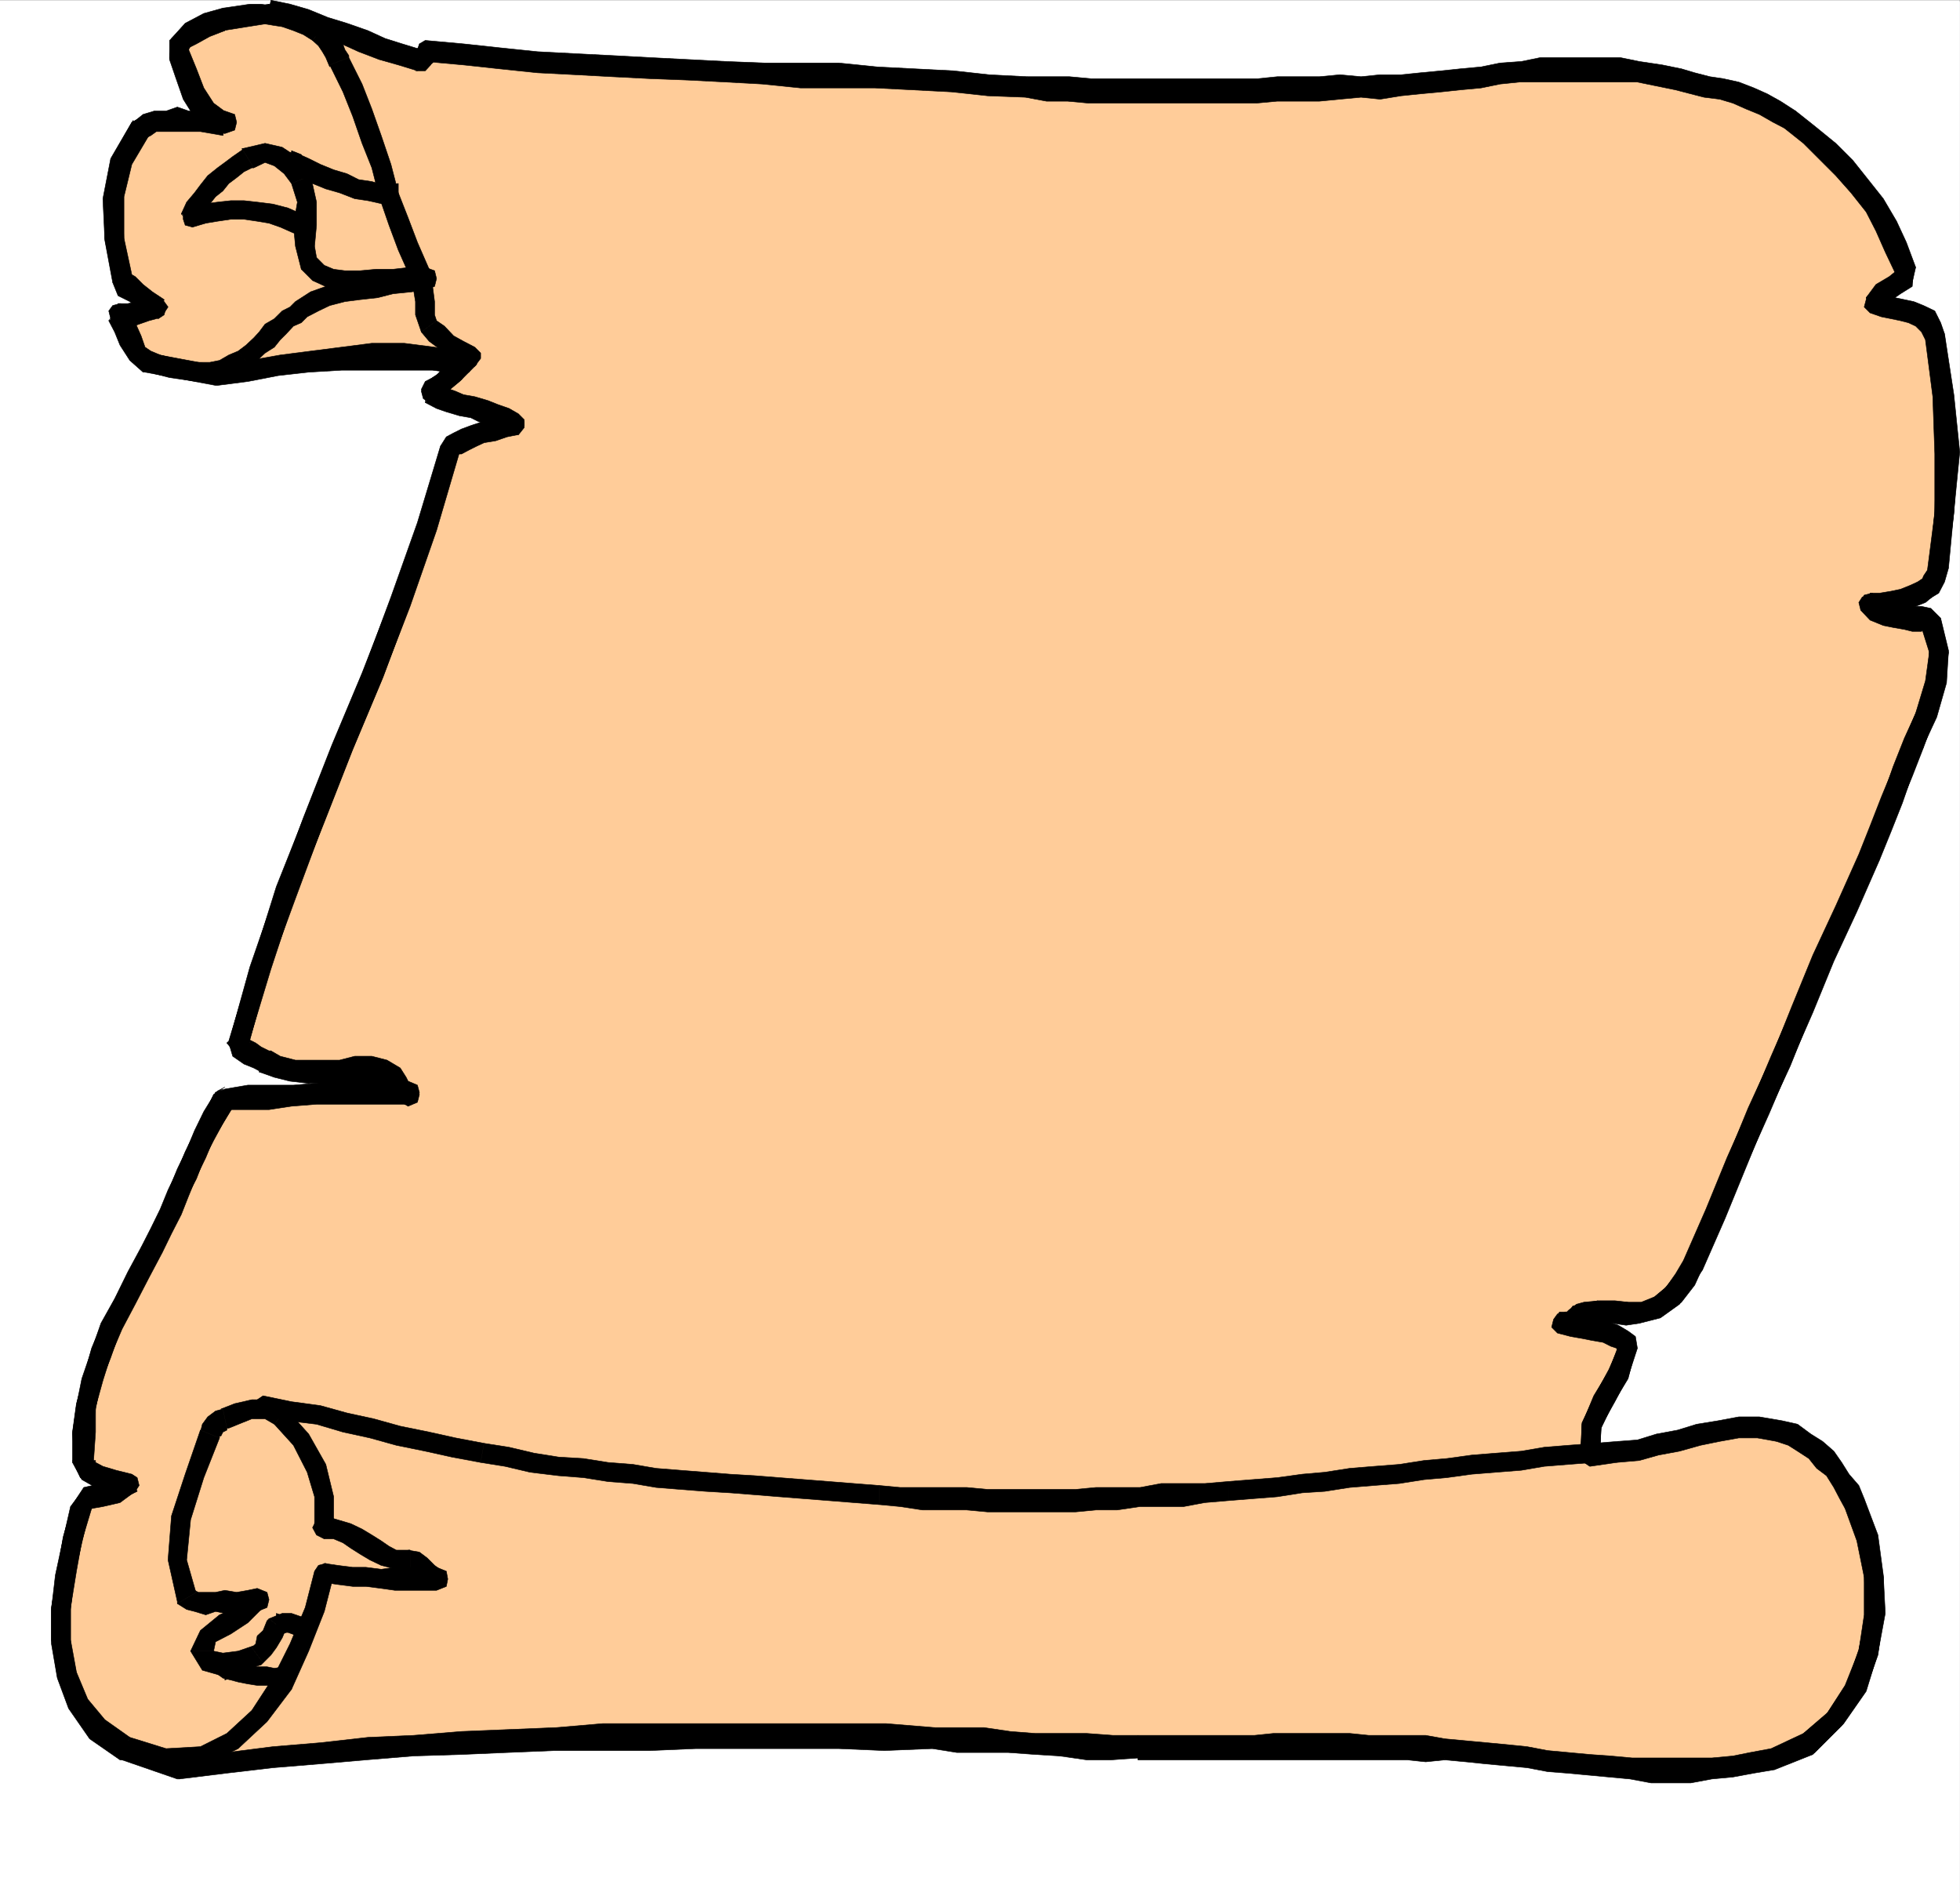 <svg xmlns="http://www.w3.org/2000/svg" width="2994.632" height="2907.341"><rect width="100%" height="100%" fill="#808080" stroke="none"/><defs><clipPath id="a"><path d="M0 0h2994.254v2904.66H0Zm0 0"/></clipPath></defs><path fill="#fff" d="M0 2907.137h2994.254V.372H0Zm0 0"/><g clip-path="url(#a)" transform="translate(0 2.68)"><path fill="#fff" fill-rule="evenodd" stroke="#fff" stroke-linecap="square" stroke-linejoin="bevel" stroke-miterlimit="10" stroke-width=".759" d="M0 2904.457h2994.254V-2.309H0Zm0 0"/></g><path fill="#fc9" fill-rule="evenodd" stroke="#fc9" stroke-linecap="square" stroke-linejoin="bevel" stroke-miterlimit="10" stroke-width=".759" d="m2429.106 2225.91 2.984-47.16 17.203-40.429 23.226-38.152 11.942-37.446v-8.953l-5.973-6.023-11.23-5.969-14.98-5.262-17.204-2.988-14.976-2.984-17.204-2.985-17.207-6.023h11.235l8.957-5.969 5.969-5.215 8.25-3.035 20.949-2.984 23.222 2.984h40.43l26.211-8.957 23.176-17.203 17.96-23.223 14.22-23.933 35.218-78.633 32.184-78.582 31.422-78.633 35.168-75.598 32.23-78.582 32.18-78.633 34.41-75.593 35.219-78.582 17.203-44.176 17.96-43.414 17.208-43.414 17.203-44.176 17.961-43.414 14.27-49.438 5.972-46.398-11.992-44.176-5.21-5.21h-35.22l-14.218-2.985-14.977-3.035-14.219-5.973-11.941-11.992h17.203l17.96-2.984 14.22-2.227 17.965-6.02 14.218-5.972 11.993-8.957 5.21-11.23 6.024-14.981 11.941-86.828 3.035-90.625-6.023-87.54-11.941-89.863-6.02-14.98-8.25-11.23-8.953-5.973-14.219-5.969-11.992-2.988-14.219-3.035-14.98-2.985-14.219-5.21 14.219-14.981 17.965-11.23 11.234-9.008 2.984-14.977-14.218-34.41-14.977-32.18-17.207-32.183-23.223-29.196-23.175-26.21-23.985-26.212-29.144-26.21-28.489-23.176-20.949-11.23-20.187-11.993-20.243-9.008-23.175-8.195-20.239-6.024-23.933-2.984-20.242-5.973-23.172-6.02-29.2-5.21-32.18-5.973-29.194-3.035h-119.012l-32.235 3.035-29.195 2.985-29.144 5.972-32.235 2.227-28.433 3.035-32.184 2.984-29.195 2.989-32.184 2.984h-61.375l-31.426 2.984h-64.414l-32.18 3.036h-255.984l-32.183-3.036h-32.23l-32.184-2.984-57.633-2.984-55.406-5.973-58.344-3.035-58.39-2.227-55.407-2.984h-58.395l-58.39-2.988-54.649-2.985-58.39-3.035-58.395-2.984-58.39-2.989-55.36-2.984-58.39-2.984-57.633-5.262-55.407-5.973-58.394-6.02v6.02l-2.984 5.973-2.985 2.984h-3.039l-29.195-8.957-29.145-9.007-29.195-11.23L527 52.793l-29.195-9.008-28.438-8.25-29.199-8.953-29.195-6.024L340.59 32.55l-26.211 8.25-23.176 11.993L274 67.012v17.961l8.957 29.196 11.23 32.183 17.204 26.211 29.199 17.203h-17.207l-17.203-2.984h-17.961l-20.242-2.988-17.204 2.988h-14.976l-11.234 5.969-11.993 5.972-29.195 49.434-11.184 55.41 2.985 63.602 11.234 61.379 5.973 11.992 14.219 8.246 14.976 11.941 17.203 11.235-14.218 3.035-14.977 5.972-14.219 2.985-14.976-2.985 9.004 20.188 8.957 20.242 11.234 20.95 14.977 11.23L332.34 573.77l46.453-5.21 46.398-9.008 46.403-5.973 50.144-2.985 46.399-2.984h46.449l46.402 2.984 47.16 5.973h-2.988l-23.222 23.223-11.993 8.957-11.941 11.992 14.976 8.25 14.22 5.969 17.96 5.972 17.207 3.036 14.977 5.21 17.203 6.024 17.203 5.969 14.98 8.957-14.98 3.035-17.203 5.21-17.203 2.99-14.977 6.019-11.992 5.972-11.234 5.969-8.957 2.277-2.985 5.97-34.46 119.773L611.55 920.38l-43.414 113.8-46.399 110.762-44.176 110.813-40.378 110.816-41.188 113.75-32.184 116.023 2.989 6.024 11.992 8.953 14.219 5.266 11.941 5.968 20.238 9.008 20.192 5.969 23.984 2.988h23.172l23.227-2.988h49.386l23.223 2.988 8.957 5.262 6.023 11.941 8.196 9.008 11.992 5.262-35.168-3.035H518.75l-35.164 3.035-38.203 2.984-34.41 2.985h-35.22l-35.163 2.988-14.219 29.195-14.98 26.211-14.22 29.196-11.991 29.195-14.215 29.195-11.945 29.2-14.215 28.437-14.27 29.195-20.95 38.153-20.19 40.43-20.239 38.202-14.926 40.43-14.27 41.137-8.956 40.43-5.973 41.187v43.414l8.957 14.98 17.203 8.247 23.985 5.968 20.191 5.973-17.965 11.234-23.172 6.02-20.242 2.984-11.234 14.98-11.992 49.384-11.942 52.421-5.261 52.371v52.422l8.25 49.387 17.96 43.414 29.196 41.188 40.43 29.199L274 2703.524l72.61-8.957 70.335-9.008 72.61-5.261 69.625-5.97 72.613-5.972 73.367-2.984 69.63-3.035 72.608-2.989 73.32-2.984h72.61l69.625-2.227h218.594l69.625 2.227h73.371l37.39 2.984h41.192l37.441 2.989 41.141 3.035 37.441 2.984 41.188 2.985h489.558l28.434 2.988h29.2l32.179 2.984 29.195 2.985 32.184 2.277 32.18 2.984 31.425 5.973 29.196 3.035 32.23 2.984 32.184 2.989 32.18 2.984 32.183 2.984h60.617l32.184-2.984 32.18-2.984 29.195-5.973 32.234-6.02 52.371-23.175 40.43-38.203 32.18-46.403 20.242-55.406 8.953-58.39v-57.633l-11.992-58.395-17.203-52.422-8.957-17.96-11.23-17.208-11.993-17.203-14.219-14.976-14.98-14.22-17.203-11.991-17.961-11.235-20.243-5.969-32.18-6.023h-28.437l-32.183 6.023-29.196 5.97-32.18 8.25-32.183 5.968-29.195 9.008-31.473 2.984zm0 0"/><path fill-rule="evenodd" stroke="#000" stroke-linecap="square" stroke-linejoin="bevel" stroke-miterlimit="10" stroke-width=".759" d="M2470.242 2059.739v2.984l-11.941 31.477-23.227 38.152-17.96 43.414-2.227 52.422 29.195-5.262 2.227-41.19 17.96-37.392 23.227-38.203 11.234-43.418v2.989zm0 0"/><path fill-rule="evenodd" stroke="#000" stroke-linecap="square" stroke-linejoin="bevel" stroke-miterlimit="10" stroke-width=".759" d="m2385.688 2007.317-6.02 29.2 20.238 5.261 17.207 2.984 14.977 2.985 17.203 2.984 11.992 6.024 8.957 2.984 28.488 5.973v-17.965l-11.234-11.23-14.976-8.958-17.254-6.023-17.207-2.985-14.977-2.984-17.203-2.226-14.977-6.024-5.214 29.2 5.214-29.2h-11.234l-5.973 8.25-2.984 11.992 8.957 8.957zm0 0"/><path fill-rule="evenodd" stroke="#000" stroke-linecap="square" stroke-linejoin="bevel" stroke-miterlimit="10" stroke-width=".759" d="m2417.113 1992.391-14.218 2.985-5.973 8.957-3.035 2.984h-8.2v29.2h14.22l14.98-8.958 5.21-2.988 2.985-3.035zm0 0"/><path fill-rule="evenodd" stroke="#000" stroke-linecap="square" stroke-linejoin="bevel" stroke-miterlimit="10" stroke-width=".759" d="m2504.7 1992.391-20.24-3.035-20.19 3.035-23.223-5.261-23.934 5.261 5.969 29.145h41.188l20.19 3.035 20.24-3.035zm0 0"/><path fill-rule="evenodd" stroke="#000" stroke-linecap="square" stroke-linejoin="bevel" stroke-miterlimit="10" stroke-width=".759" d="m2572.047 1928.735-11.942 20.192-17.254 20.238-17.96 14.98-20.192 8.246v29.145l32.184-8.195 29.195-20.95 17.203-26.21 17.965-26.212zm0 0"/><path fill-rule="evenodd" stroke="#000" stroke-linecap="square" stroke-linejoin="bevel" stroke-miterlimit="10" stroke-width=".759" d="m2840.027 1305.141-35.168 78.633-35.168 75.598-32.18 78.582-31.472 78.633-35.168 76.355-32.184 78.582-32.18 78.63-34.46 78.581 29.2 11.235 34.456-78.582 32.184-78.633 32.18-78.582 35.167-75.594 31.473-78.633 32.18-78.582 35.168-75.648 35.168-78.582zm69.625-174.418-17.203 43.414-17.965 43.415-17.203 44.175-17.254 43.414 29.196 11.992 17.253-44.171 17.204-43.418 17.965-43.414 17.203-44.172zm0 0"/><path fill-rule="evenodd" stroke="#000" stroke-linecap="square" stroke-linejoin="bevel" stroke-miterlimit="10" stroke-width=".759" d="m2938.848 961.567-2.985-2.984 11.993 38.152-6.024 43.414-14.926 49.438-17.254 41.136 29.196 11.235 17.254-46.403 14.93-49.382 6.019-49.438-11.992-49.387-2.985-2.984zm0 0"/><path fill-rule="evenodd" stroke="#000" stroke-linecap="square" stroke-linejoin="bevel" stroke-miterlimit="10" stroke-width=".759" d="m2854.297 909.145-11.235 23.227 14.22 14.976 20.187 8.2 14.98 3.035 17.203 2.984 11.993 2.984h14.218l2.985-2.984 23.226-17.203-11.992-11.992-14.219-2.985h-14.218l-11.993 2.985-11.941-2.985-14.219-3.035-9.008-2.988-8.246-8.195-11.941 23.175 11.941-23.175-8.957-6.024-11.992 2.989-5.262 8.246 3.035 11.992zm0 0"/><path fill-rule="evenodd" stroke="#000" stroke-linecap="square" stroke-linejoin="bevel" stroke-miterlimit="10" stroke-width=".759" d="m2944.871 870.993-6.023 8.957-2.985 9.008-5.972 2.984-14.22 5.262-14.976 5.973-14.218 2.984-14.977 2.984h-17.203v29.2h17.203l20.95-2.989 14.218-2.984 20.238-6.02 14.926-5.972 17.258-14.22 8.953-14.218 6.023-20.95zm-3.039-351.871L2953.066 606l3.035 87.539v90.625l-11.23 86.828h29.195l11.184-86.828 6.02-90.625-9.008-87.54-11.23-92.85zm-90.574-64.363 6.023 23.226 17.203 5.969 14.977 2.984 14.219 2.989 11.992 3.035 11.234 5.21 2.985 2.985 5.972 6.023 5.969 11.942 29.2-5.973-5.973-17.96-11.993-17.204-14.218-9.008-17.203-5.21-11.993-3.04-14.218-2.984-14.977-2.984-11.234-5.973 5.261 23.176-5.261-23.176h-11.942l-6.023 8.957-2.985 11.234 9.008 9.008zm0 0"/><path fill-rule="evenodd" stroke="#000" stroke-linecap="square" stroke-linejoin="bevel" stroke-miterlimit="10" stroke-width=".759" d="M2895.434 416.606v2.985h-2.985l-5.973 5.972-17.253 11.992-17.965 17.204 23.226 17.203 11.993-11.235 17.203-11.941 17.965-11.23 2.226-29.196v2.984zm0 0"/><path fill-rule="evenodd" stroke="#000" stroke-linecap="square" stroke-linejoin="bevel" stroke-miterlimit="10" stroke-width=".759" d="m2726.277 195.735 29.196 23.227 49.386 49.386 23.227 26.211 23.172 29.196 14.98 29.195 14.219 32.184 14.977 31.472 28.437-5.262-14.219-38.152-14.218-32.234-20.95-34.406-23.226-29.196-23.172-26.21-23.227-29.2-32.183-26.21-29.195-23.173zm0 0"/><path fill-rule="evenodd" stroke="#000" stroke-linecap="square" stroke-linejoin="bevel" stroke-miterlimit="10" stroke-width=".759" d="m2560.106 137.344 23.175 6.024 20.242 5.21 23.934 2.985 20.188 6.02 20.242 8.957 20.187 8.25 21 11.992 17.203 8.953 17.204-23.172-23.223-14.98-20.192-11.23-20.187-9.009-26.211-8.957-20.95-6.02-23.226-2.226-20.187-5.972-23.227-6.02zm-480.598 11.235 29.195 2.984 32.184-5.21 29.195-2.985 32.184-2.988 28.433-3.036 32.235-2.984 29.144-5.973 29.195-2.984h180.442l29.195 5.973 29.195 5.968 5.973-29.195-29.195-5.973-35.168-5.968-29.196-5.262h-119.011l-32.235 5.262-29.195 2.984-29.144 5.973-32.235 2.984-28.433 3.035-32.184 2.985-29.195 2.988h-32.184l-29.195 2.984zm-512.782 0 32.184 6.02h32.23l32.184 2.984h255.985l32.18-2.985h64.413l31.426-3.035 32.18-2.984V120.14l-32.18-2.984-31.426 2.984h-64.414l-32.18 2.227h-255.984l-32.183-2.227h-64.415zm0 0"/><path fill-rule="evenodd" stroke="#000" stroke-linecap="square" stroke-linejoin="bevel" stroke-miterlimit="10" stroke-width=".759" d="M666.957 78.954 649.754 93.93l58.394 5.262 55.407 5.973 57.633 6.02 58.39 2.984 55.36 2.988 58.39 2.984 58.395 2.227 58.39 3.035 54.649 2.984 58.39 5.973h113.801l58.39 2.984 58.344 3.036 55.407 5.972 57.632 2.227V120.14l-57.632-2.984-55.407-5.973-58.343-3.035-58.39-2.984-55.407-5.973h-116.785l-54.649-2.984-58.39-2.278-58.395-2.984-58.39-2.988-55.36-2.985-58.39-2.984-57.633-6.023-55.407-5.97-58.394-5.26-17.961 14.218 17.96-14.219-9.007 5.262-2.984 8.957 2.984 9.004 9.008 5.972zm0 0"/><path fill-rule="evenodd" stroke="#000" stroke-linecap="square" stroke-linejoin="bevel" stroke-miterlimit="10" stroke-width=".759" d="M637.762 108.15h-2.985 14.977l8.25-8.958 5.969-11.234 2.984-9.004h-35.164l2.984 3.035 2.985-3.035h9.008-2.985zm0 0"/><path fill-rule="evenodd" stroke="#000" stroke-linecap="square" stroke-linejoin="bevel" stroke-miterlimit="10" stroke-width=".759" d="m410.973 35.536 26.21 5.265 29.196 8.954 29.148 9.007 26.211 8.25 26.211 11.942 31.422 11.992 29.195 8.246 29.196 8.957 6.023-29.195-29.2-8.957-29.194-8.25-26.211-11.992-26.211-11.18-32.18-9.008-29.195-9.008-28.438-8.195-32.183-6.023-9.008 6.023-2.985 8.195 2.985 9.008zm0 0"/><path fill-rule="evenodd" stroke="#000" stroke-linecap="square" stroke-linejoin="bevel" stroke-miterlimit="10" stroke-width=".759" d="M343.574 46.77h-2.984l70.383-11.234V6.34L340.59 17.575h-2.988 2.988l-8.25 6.02-2.985 8.956 2.985 8.25 8.25 5.97zm0 0"/><path fill-rule="evenodd" stroke="#000" stroke-linecap="square" stroke-linejoin="bevel" stroke-miterlimit="10" stroke-width=".759" d="M288.219 78.954V72.98l11.941-5.969 20.238-11.234 23.176-9.008-5.972-29.195-28.438 9.008-26.207 11.992-23.937 23.172v29.199zM340.59 206.97l2.984-32.18-20.191-14.219-14.219-20.191-11.992-29.196-8.953-32.23-29.2 11.992 8.958 26.211 11.992 34.406 20.191 32.23 37.442 20.192 2.988-31.422-2.988 31.422 11.992-2.984 5.972-8.25-2.984-11.992-9.008-5.97zm0 0"/><path fill-rule="evenodd" stroke="#000" stroke-linecap="square" stroke-linejoin="bevel" stroke-miterlimit="10" stroke-width=".759" d="m224.563 209.954 5.972-2.985 8.246-5.968h67.399l17.203 2.984 17.207 2.984v-34.406l-17.207 2.227-17.203-2.227h-17.961l-20.242-6.023-17.204 6.023h-17.96l-14.22 5.211-17.206 9.008zm0 0"/><path fill-rule="evenodd" stroke="#000" stroke-linecap="square" stroke-linejoin="bevel" stroke-miterlimit="10" stroke-width=".759" d="m201.387 425.563-11.992-58.394-2.985-63.602 11.942-50.195 26.21-43.418-23.175-23.172-32.23 55.406-11.942 61.38 2.984 63.6 11.992 64.364zm0 0"/><path fill-rule="evenodd" stroke="#000" stroke-linecap="square" stroke-linejoin="bevel" stroke-miterlimit="10" stroke-width=".759" d="m238.781 486.938 9.008-26.21-17.254-11.942-14.93-11.23-11.992-9.008-2.226-2.985-29.196 5.969 8.2 20.242 17.96 8.953 14.22 11.235 17.964 11.992 8.246-26.211-8.246 26.21 11.23 2.985 9.008-5.969 2.985-11.992-5.969-8.25zm0 0"/><path fill-rule="evenodd" stroke="#000" stroke-linecap="square" stroke-linejoin="bevel" stroke-miterlimit="10" stroke-width=".759" d="m195.367 471.962-17.965 23.226 17.965 5.969 17.203-5.969 14.977-5.261 11.234-2.989v-29.195l-17.203 2.984-14.976 6.024h-23.227l-17.203 23.176 17.203-23.176-11.184 2.226-3.035 9.008v11.942l8.246 5.261zm0 0"/><path fill-rule="evenodd" stroke="#000" stroke-linecap="square" stroke-linejoin="bevel" stroke-miterlimit="10" stroke-width=".759" d="M227.547 539.36h2.988l-8.957-5.969-9.008-17.254-8.957-20.949-8.246-23.226-29.195 17.965 9.004 17.253 8.199 20.188 14.977 23.226 20.242 17.965h2.984-2.984 11.941l8.246-11.992v-8.957l-8.246-8.25zm0 0"/><path fill-rule="evenodd" stroke="#000" stroke-linecap="square" stroke-linejoin="bevel" stroke-miterlimit="10" stroke-width=".759" d="M332.34 559.552h3.035L227.547 539.36l-5.969 29.2 107.777 20.187h2.985-2.985l11.235-2.985 6.02-8.957-3.036-11.234-8.199-6.02zm0 0"/><path fill-rule="evenodd" stroke="#000" stroke-linecap="square" stroke-linejoin="bevel" stroke-miterlimit="10" stroke-width=".759" d="m708.148 573.77 2.227-31.422-49.387-5.972-46.402-6.02h-46.45l-46.398 6.02-50.144 2.984-46.403 5.973-46.398 8.246-46.453 5.973v29.195l46.453-5.969 46.398-9.008 46.403-5.21 50.144-2.989h139.25l44.172 5.973 2.988-32.184-2.988 32.184 11.235-2.985 5.972-9.007-2.988-11.942-9.004-5.262zm0 0"/><path fill-rule="evenodd" stroke="#000" stroke-linecap="square" stroke-linejoin="bevel" stroke-miterlimit="10" stroke-width=".759" d="m713.36 568.56-8.2 5.21h2.988v-34.41h-2.988l-9.004 5.973 9.004-5.973-11.992 5.973-5.969 11.234 5.969 11.992 11.992 5.211zm0 0"/><path fill-rule="evenodd" stroke="#000" stroke-linecap="square" stroke-linejoin="bevel" stroke-miterlimit="10" stroke-width=".759" d="M666.957 585.762v26.211l11.992-11.234 11.235-9.008 14.976-11.941 8.2-11.23-17.204-23.227-14.218 11.234-8.958 11.992-11.992 8.246-11.234 11.942v26.21-26.21l-5.969 9.008 2.985 11.234 8.957 5.969 11.23-2.985zm0 0"/><path fill-rule="evenodd" stroke="#000" stroke-linecap="square" stroke-linejoin="bevel" stroke-miterlimit="10" stroke-width=".759" d="m789.715 664.395 2.277-29.195-14.219-8.25-20.242-6.02-14.976-5.972-17.203-5.969-17.204-2.988-14.98-5.262-14.219-5.969-11.992-9.008-17.203 29.196 17.203 9.008 14.98 5.21 20.239 6.024 17.203 2.984 11.941 5.969 20.243 5.973 14.218 5.261 14.977 9.008 2.984-29.195-2.984 29.195h11.234l8.957-11.234v-9.008l-8.957-8.953zm0 0"/><path fill-rule="evenodd" stroke="#000" stroke-linecap="square" stroke-linejoin="bevel" stroke-miterlimit="10" stroke-width=".759" d="m702.176 690.555-3.035 2.985h6.02l11.234-5.973 11.94-5.969 11.235-5.261 17.961-2.985 17.258-5.972 14.926-2.985-5.973-29.195-14.976 2.984-17.203 5.969-17.204 2.988-17.964 6.02-11.235 5.21-11.992 6.024-11.23 5.969-8.958 14.219zm0 0"/><path fill-rule="evenodd" stroke="#000" stroke-linecap="square" stroke-linejoin="bevel" stroke-miterlimit="10" stroke-width=".759" d="m378.793 1599.38 32.18-116.786 40.43-110.054 41.136-110.813 43.418-110.761 46.45-110.817 44.12-113.797 40.43-116.027 35.219-119.77-29.196-5.972-35.218 119.77-40.43 110.816-44.121 113.039-46.453 110.765-43.414 110.813-41.137 110.762-40.43 116.785-32.183 116.027zm0 0"/><path fill-rule="evenodd" stroke="#000" stroke-linecap="square" stroke-linejoin="bevel" stroke-miterlimit="10" stroke-width=".759" d="M413.957 1608.337h-2.984l-11.993-5.97-14.218-6.023-5.969-5.968v9.004l-29.2-6.02 5.973 20.238 17.204 11.942 14.976 6.023 11.234 5.969h-2.984zm0 0"/><path fill-rule="evenodd" stroke="#000" stroke-linecap="square" stroke-linejoin="bevel" stroke-miterlimit="10" stroke-width=".759" d="M588.375 1625.54h2.988l-26.21-5.969H538.94l-23.175 2.984-23.227 2.985h-23.172l-21-2.985-17.203-5.968-17.207-8.25-17.96 29.195 23.175 8.25 23.984 5.969 26.211 2.988h23.172l23.227-2.988 23.175 2.988h49.434zm0 0"/><path fill-rule="evenodd" stroke="#000" stroke-linecap="square" stroke-linejoin="bevel" stroke-miterlimit="10" stroke-width=".759" d="M623.543 1686.919v-32.18h-2.984l-5.973-5.973-6.02-11.234-20.191-11.992v29.199h-2.984l5.972 11.992 11.992 11.23 20.188 11.993v-32.23 32.23l14.219-6.02 2.984-11.941-2.984-11.234-14.219-6.02zm0 0"/><path fill-rule="evenodd" stroke="#000" stroke-linecap="square" stroke-linejoin="bevel" stroke-miterlimit="10" stroke-width=".759" d="m355.566 1689.954-14.976 5.215h70.383l34.41-5.215 38.203-3.035h139.957v-29.196l-35.168-5.972H518.75l-35.164 5.972-38.203 3.036h-69.63l-35.163 5.972-14.219 5.262 14.219-8.25-11.235 5.215-5.972 11.992 5.972 11.992 11.235 5.211zm0 0"/><path fill-rule="evenodd" stroke="#000" stroke-linecap="square" stroke-linejoin="bevel" stroke-miterlimit="10" stroke-width=".759" d="m244.805 1916.743 14.215-29.195 14.98-29.196 11.18-29.195 14.98-28.438 11.23-29.195 14.981-29.2 14.219-26.21 14.976-26.16-29.195-17.961-14.98 32.18-14.22 26.21-14.214 29.196-11.992 29.148-14.219 29.196-11.941 29.195-14.27 29.195-14.93 29.2zm0 0"/><path fill-rule="evenodd" stroke="#000" stroke-linecap="square" stroke-linejoin="bevel" stroke-miterlimit="10" stroke-width=".759" d="M139.96 2234.157v-43.414l6.02-38.203 8.25-40.38 14.926-38.202 14.219-40.43 20.238-38.152 20.95-40.43 20.242-38.203-29.2-11.23-20.238 37.44-20.191 41.192-20.946 37.39-14.27 41.188-14.929 43.418-8.246 41.188-6.023 43.414v43.414zm0 0"/><path fill-rule="evenodd" stroke="#000" stroke-linecap="square" stroke-linejoin="bevel" stroke-miterlimit="10" stroke-width=".759" d="m206.602 2278.333-8.25-23.934-20.95-5.262-20.187-5.972-14.219-6.02-3.035-2.988h-29.2l14.27 26.21 20.95 11.993 26.21 5.973 20.192 5.21-9.008-23.175 9.008 23.176 11.23-2.985 5.973-8.199-2.984-11.992-8.25-5.969zm0 0"/><path fill-rule="evenodd" stroke="#000" stroke-linecap="square" stroke-linejoin="bevel" stroke-miterlimit="10" stroke-width=".759" d="m136.973 2306.77 2.988-2.226 17.254-2.989 26.16-6.02 23.227-17.202-23.227-17.965-11.184 5.973-21 6.02-23.171 2.983-20.243 26.211zm55.41 352.578h2.984l-35.168-26.21-26.21-34.407-17.204-41.187-9.008-46.403v-52.421l6.024-52.372 11.23-49.433 11.942-50.145-29.196-5.215-11.234 49.387-11.941 55.406-6.02 52.372v52.421l9.008 52.422 17.203 46.403 32.18 46.398 46.402 32.184h3.035-3.035 11.992l8.246-11.235v-8.957l-8.246-9.008zm0 0"/><path fill-rule="evenodd" stroke="#000" stroke-linecap="square" stroke-linejoin="bevel" stroke-miterlimit="10" stroke-width=".759" d="M274 2688.548h2.984l-84.601-29.2-5.973 29.2 84.555 29.195H274h-3.035l11.992-2.985 5.262-8.25-3.04-11.94-8.195-6.02zm0 0"/><path fill-rule="evenodd" stroke="#000" stroke-linecap="square" stroke-linejoin="bevel" stroke-miterlimit="10" stroke-width=".759" d="m1424.543 2642.145-73.371-2.984-69.625-2.985h-218.594l-69.625 2.985h-72.61l-73.32 5.969-72.609 2.988-69.629 2.984-73.367 3.035-72.613 5.211-69.625 6.024-72.61 5.969-70.336 8.957-72.609 8.25v29.195l72.61-8.957 70.335-8.246 72.61-5.973 69.625-6.02 72.613-5.972 73.367-2.277 69.63-2.985 72.608-2.984h145.93l69.625-2.988h218.594l69.625 2.988 73.371-2.988zm0 0"/><path fill-rule="evenodd" stroke="#000" stroke-linecap="square" stroke-linejoin="bevel" stroke-miterlimit="10" stroke-width=".759" d="M1738.918 2654.137v2.227l-41.188-2.227h-78.582l-37.441-3.035-41.14-2.984-37.442-5.973h-78.582v29.196l37.39 5.972h78.633l41.141 2.985 37.441 2.277 41.188 5.973h37.394l41.188-2.989v2.989zm0 0"/><path fill-rule="evenodd" stroke="#000" stroke-linecap="square" stroke-linejoin="bevel" stroke-miterlimit="10" stroke-width=".759" d="m2207.527 2659.348-29.199-2.984-28.434-2.227h-410.976v34.41h410.976l28.434 2.985 29.2-2.984zm0 0"/><path fill-rule="evenodd" stroke="#000" stroke-linecap="square" stroke-linejoin="bevel" stroke-miterlimit="10" stroke-width=".759" d="m2706.04 2674.329-32.185 5.969-26.21 5.261-32.18 2.989H2490.48l-32.18-2.989-32.183-2.984-32.23-2.277-29.196-2.985-31.425-5.972-32.18-2.985-32.184-2.984-29.195-3.035-32.18-2.989v29.2l32.18 2.984 29.195 3.035 32.184 2.985 32.18 2.988 31.425 5.969 29.196 2.277 32.23 2.984 32.184 2.988 32.18 2.985 32.183 6.02h60.617l32.184-6.02 32.18-2.985 32.234-5.972 31.422-5.262zm0 0"/><path fill-rule="evenodd" stroke="#000" stroke-linecap="square" stroke-linejoin="bevel" stroke-miterlimit="10" stroke-width=".759" d="m2819.078 2304.544 17.961 49.383 11.234 55.41v57.632l-8.246 55.407-20.949 52.37-28.437 44.173-38.153 32.183-46.449 23.227 5.262 29.195 58.39-23.226 44.176-44.122 34.406-49.437 20.95-58.395 8.246-61.375v-57.632l-11.23-61.38-17.966-55.406zm0 0"/><path fill-rule="evenodd" stroke="#000" stroke-linecap="square" stroke-linejoin="bevel" stroke-miterlimit="10" stroke-width=".759" d="m2714.285 2201.977 17.965 5.969 14.219 9.008 17.254 11.234 11.941 14.977 14.977 11.234 11.234 17.961 9.004 17.203 8.2 14.98 29.194-11.991-8.246-20.192-14.93-17.96-11.23-17.255-14.98-17.207-17.203-14.976-17.961-11.235-20.243-14.976-23.222-5.211zm0 0"/><path fill-rule="evenodd" stroke="#000" stroke-linecap="square" stroke-linejoin="bevel" stroke-miterlimit="10" stroke-width=".759" d="m2470.242 2234.157 34.457-2.984 29.195-8.246 32.184-5.973 32.18-9.008 29.199-5.969 29.195-5.261h28.438l29.195 5.261 5.973-28.437-35.168-6.024h-28.438l-35.168 6.024-29.195 5.21-32.184 9.009-32.23 5.968-29.145 8.25-28.488 2.985-8.957 5.972-2.984 9.004 2.984 8.25zm0 0"/><path fill-rule="evenodd" stroke="#000" stroke-linecap="square" stroke-linejoin="bevel" stroke-miterlimit="10" stroke-width=".759" d="m2414.887 2228.188 14.218 11.942 41.137-5.973v-29.195l-41.137 5.972 14.977 11.993-14.976-11.993-9.008 6.02-2.985 8.957 2.985 8.246 9.008 5.973zM448.367 355.938h11.992l9.008-11.941v-9.008l-9.008-8.25zm-171.383-29.199 17.204 20.242 20.19-6.023 17.962-2.985 20.242-2.984h20.188l20.242 2.984 17.96 2.985 17.204 6.023 20.191 8.957 11.992-29.199-20.191-8.953-23.223-6.024-23.933-2.984-20.242-2.226h-20.188l-20.242 2.226-23.176 2.984-20.945 6.024 17.96 20.187-17.96-20.187-8.25 5.969v11.234l2.988 9.008 11.23 2.984zm0 0"/><path fill-rule="evenodd" stroke="#000" stroke-linecap="square" stroke-linejoin="bevel" stroke-miterlimit="10" stroke-width=".759" d="M369.785 227.212h2.985l-17.204 11.941-11.992 9.004-11.234 8.25-14.926 11.941-11.234 14.22-9.008 11.991-11.992 14.22-8.196 17.96 29.196 11.234 8.199-11.234 6.02-14.977 8.956-11.234 11.235-8.953 9.004-11.234 11.941-8.957 11.235-9.008 11.992-5.969h2.984zm0 0"/><path fill-rule="evenodd" stroke="#000" stroke-linecap="square" stroke-linejoin="bevel" stroke-miterlimit="10" stroke-width=".759" d="m474.578 268.348-17.203-26.16-26.21-17.254-26.212-5.972-35.168 8.25 17.961 29.195 17.207-8.25 14.219 5.215 14.976 11.992 11.235 14.977zm0 0"/><path fill-rule="evenodd" stroke="#000" stroke-linecap="square" stroke-linejoin="bevel" stroke-miterlimit="10" stroke-width=".759" d="m483.586 393.38-2.988-17.204 2.988-32.18v-35.218l-9.008-40.43-29.195 11.993 9.004 28.437-6.02 35.219 3.035 32.18 8.957 35.167zm169.152 47.16-2.984-32.18h-23.227l-26.16 2.984h-26.21l-23.985 2.227H527l-17.203-2.227-14.27-5.972-11.941-11.992-23.227 17.964 17.204 17.204 26.21 11.992L527 442.766l23.172 6.02 23.984-2.984h26.211l26.16-3.036h23.227l-2.984-31.422 2.984 31.422 14.219-5.21 2.984-11.993-2.984-11.992-14.22-5.21zm0 0"/><path fill-rule="evenodd" stroke="#000" stroke-linecap="square" stroke-linejoin="bevel" stroke-miterlimit="10" stroke-width=".759" d="m469.367 483.954 17.203-8.957 17.203-8.246L527 460.727l23.172-2.984 26.973-2.984 23.222-5.973 29.2-2.985 23.171-5.261-5.968-29.196-23.227 5.262-23.176 2.985-29.195 5.972-21 2.985-28.434 2.984-23.933 6.023-23.227 8.246-23.176 14.926zm-87.59 75.598 11.235-8.958 11.941-11.234 14.219-9.004 9.004-11.234 9.008-8.957 11.183-11.992 11.992-5.211 9.008-9.008-17.965-23.227-8.246 8.25-11.992 6.02-11.992 11.941-14.219 8.25-8.957 11.992-8.25 8.957-11.992 11.23-11.942 9.009zm-163.183 6.019 20.187 5.973 20.239 5.261 20.949 2.985 20.191 2.988h20.238l20.192-2.988 20.945-8.246 20.242-11.992-17.965-23.176-14.218 5.972-14.219 8.246-14.977 2.985H300.16l-20.191-2.985-14.977-2.984-20.187-5.262-14.27-5.972zM180.39 463.766l-11.234 23.172 8.246 17.258 9.008 20.188 11.942 23.226 20.242 17.961 11.941-29.195-8.957-6.02-5.973-17.207-9.003-20.187-14.22-23.985-11.991 23.985 11.992-23.985-9.008-5.21-11.184 2.984-6.02 8.246 2.985 11.941zm0 0"/><path fill-rule="evenodd" stroke="#000" stroke-linecap="square" stroke-linejoin="bevel" stroke-miterlimit="10" stroke-width=".759" d="m232.813 480.97 8.953-26.211-17.204 2.984-14.976 2.984-14.219 3.04h-14.976v29.195h14.976l20.238-3.035 14.93-2.989 11.23-2.984 9.008-26.211-9.007 26.21 9.007-5.968 5.973-9.008-5.973-8.25-9.007-5.968zm0 0"/><path fill-rule="evenodd" stroke="#000" stroke-linecap="square" stroke-linejoin="bevel" stroke-miterlimit="10" stroke-width=".759" d="m172.191 425.563 11.184 20.239 18.012 11.94 14.218 11.235 17.208 11.992 17.96-23.226-17.96-11.941-14.22-11.235-11.991-11.992-5.215-2.984zm0 0"/><path fill-rule="evenodd" stroke="#000" stroke-linecap="square" stroke-linejoin="bevel" stroke-miterlimit="10" stroke-width=".759" d="M203.613 186.782v-2.988l-31.422 55.36-11.992 61.374v63.656l11.992 61.38 29.196-5.973-11.992-55.407v-63.656l11.992-49.383 26.16-44.176v-2.984zm0 0"/><path fill-rule="evenodd" stroke="#000" stroke-linecap="square" stroke-linejoin="bevel" stroke-miterlimit="10" stroke-width=".759" d="m340.59 201 2.984-31.425-17.203 2.988-20.191-2.988h-17.961l-17.254-6.02-17.207 6.02h-17.961l-17.203 5.215-14.98 11.992 23.933 17.203h2.988l11.23-5.262h64.415l20.191 2.278 17.203 2.984 3.035-31.422-3.035 31.422 14.977-5.262 2.984-11.941-2.984-11.992-14.977-5.215zm0 0"/><path fill-rule="evenodd" stroke="#000" stroke-linecap="square" stroke-linejoin="bevel" stroke-miterlimit="10" stroke-width=".759" d="m259.02 87.958 11.945 29.199 11.992 29.195 20.188 34.407L340.59 201l6.02-28.438-20.239-14.98-14.98-23.223-11.23-29.195-11.942-29.2zm0 0"/><path fill-rule="evenodd" stroke="#000" stroke-linecap="square" stroke-linejoin="bevel" stroke-miterlimit="10" stroke-width=".759" d="m340.59 12.364-29.2 8.195-28.433 14.977-20.95 23.226-2.987 29.196 29.199-11.992 2.984-5.97 8.957-11.234 23.223-9.007 23.226-8.954zm154.937 26.211-20.949-14.98-20.191-6.02-17.203-5.211-20.239-2.988L398.98 6.34h-17.203l-20.242 3.035-20.945 2.988 6.02 28.437 14.925-2.226 20.242-3.04h17.203l17.965 3.04 14.22 2.226 17.202 5.97 14.977 6.023 14.219 8.953zm0 0"/><path fill-rule="evenodd" stroke="#000" stroke-linecap="square" stroke-linejoin="bevel" stroke-miterlimit="10" stroke-width=".759" d="M532.969 87.958v-2.985L527 75.966l-5.262-14.22-11.941-14.976-14.27-8.195-17.965 23.172 9.008 8.25 5.97 8.957 5.265 9.004 5.968 14.218v-2.984zm0 0"/><path fill-rule="evenodd" stroke="#000" stroke-linecap="square" stroke-linejoin="bevel" stroke-miterlimit="10" stroke-width=".759" d="m655.727 411.344-17.965-41.187-14.219-37.395-14.977-38.203-11.234-43.414-14.926-44.176-14.27-40.43-14.925-38.152-20.242-40.43-29.196 11.235 20.239 41.188 14.93 37.394 14.269 41.188 14.926 37.445 11.234 44.121 14.977 43.469 14.218 38.152 17.961 40.426zm11.23 78.583-2.984-8.958v-20.242l-2.985-23.172-5.261-26.21-29.2 11.23 5.266 20.191 2.984 17.961v20.242l9.008 26.211zm0 0"/><path fill-rule="evenodd" stroke="#000" stroke-linecap="square" stroke-linejoin="bevel" stroke-miterlimit="10" stroke-width=".759" d="m728.336 556.567-2.984-26.21-17.204-8.958-14.98-8.25-14.219-14.976-11.992-8.246-23.172 17.253 11.942 14.22 20.238 14.976 14.219 14.218 23.175 8.958-2.984-26.16 2.984 26.16h11.993l9.007-11.942v-8.25l-9.007-9.004zm0 0"/><path fill-rule="evenodd" stroke="#000" stroke-linecap="square" stroke-linejoin="bevel" stroke-miterlimit="10" stroke-width=".759" d="m663.973 582.778 2.984 29.195 17.207-14.218 18.012-14.977 11.183-11.234 14.977-14.977-17.961-23.176-20.191 14.22-11.235 11.94-11.992 14.22-17.203 9.007 2.984 29.195-2.984-29.195-5.969 11.992L646.77 606l8.957 8.958 11.23-2.985zm0 0"/><path fill-rule="evenodd" stroke="#000" stroke-linecap="square" stroke-linejoin="bevel" stroke-miterlimit="10" stroke-width=".759" d="m789.715 661.36 2.277-29.2-14.219-8.194-17.253-6.024-14.93-5.969-20.238-5.972-17.204-3.035-11.992-5.211-17.207-6.024-14.976-8.953-11.235 29.195 14.219 8.957 17.207 6.02 18.012 5.21 17.203 3.04 14.98 5.969 14.22 5.972 17.202 6.02 14.977 8.2 2.984-29.2-2.984 29.2h11.234l8.957-11.235v-8.957l-8.957-9.008zm0 0"/><path fill-rule="evenodd" stroke="#000" stroke-linecap="square" stroke-linejoin="bevel" stroke-miterlimit="10" stroke-width=".759" d="m702.176 687.567-3.035 2.988h6.02l11.234-5.972 14.925-5.262 11.235-5.969 14.976-2.988 17.258-5.969 14.926-3.035-5.973-29.2-14.976 3.04-17.203 5.969-14.22 2.984-17.964 5.973-14.219 5.261-11.992 5.973-11.23 6.02-8.958 14.218zm0 0"/><path fill-rule="evenodd" stroke="#000" stroke-linecap="square" stroke-linejoin="bevel" stroke-miterlimit="10" stroke-width=".759" d="m381.777 1593.36-2.984 2.984 35.164-116.023 37.445-113.75 44.125-110.816 43.414-110.813 46.45-110.762 41.136-110.816 40.43-119.012 35.219-116.785-29.196-5.969-35.218 116.786-40.43 113.75-41.137 110.812-46.398 110.813-43.418 110.003-44.172 110.817-37.445 119.77-35.168 116.027-2.985 2.984zm0 0"/><path fill-rule="evenodd" stroke="#000" stroke-linecap="square" stroke-linejoin="bevel" stroke-miterlimit="10" stroke-width=".759" d="M413.957 1605.352h-2.984l-11.993-5.972-8.246-6.02-11.941-5.973 2.984 5.973H346.61l14.926 17.961 11.235 11.234 14.976 6.024 11.234 5.969h-2.984zm0 0"/><path fill-rule="evenodd" stroke="#000" stroke-linecap="square" stroke-linejoin="bevel" stroke-miterlimit="10" stroke-width=".759" d="m591.363 1619.571-23.226-5.973h-26.16l-23.227 5.973h-67.348l-23.226-5.973-14.219-8.246-17.96 29.196 26.21 8.25 23.176 5.968 26.21 5.973 23.934-5.973h95.836zm0 0"/><path fill-rule="evenodd" stroke="#000" stroke-linecap="square" stroke-linejoin="bevel" stroke-miterlimit="10" stroke-width=".759" d="M623.543 1683.934v-32.183l-2.984-5.969-9.008-14.219-20.188-11.992v29.195h-2.988l2.988 8.957 9.004 17.254 23.176 11.942v-32.18 32.18l14.219-5.97 2.984-11.991-2.984-11.235-14.219-5.972zm0 0"/><path fill-rule="evenodd" stroke="#000" stroke-linecap="square" stroke-linejoin="bevel" stroke-miterlimit="10" stroke-width=".759" d="m358.55 1686.919-14.976 6.023h70.383l34.41-6.023 35.219-2.985h139.957v-29.195l-35.168-5.973H518.75l-35.164 5.973-35.219 2.984h-69.574l-35.219 6.02-14.219 5.215 14.22-8.2-11.235 5.973-5.969 11.23 5.969 11.993 11.234 5.215zm0 0"/><path fill-rule="evenodd" stroke="#000" stroke-linecap="square" stroke-linejoin="bevel" stroke-miterlimit="10" stroke-width=".759" d="m247.79 1913.759 14.218-29.196 14.976-29.195 11.235-28.438 11.941-29.199 14.219-29.195 11.992-29.195 14.219-23.227 17.96-29.195-29.195-17.961-17.964 29.195-14.22 29.195-11.991 29.196-14.215 29.195-11.945 29.2-11.23 29.194-14.978 29.196-14.218 29.195zm0 0"/><path fill-rule="evenodd" stroke="#000" stroke-linecap="square" stroke-linejoin="bevel" stroke-miterlimit="10" stroke-width=".759" d="M145.98 2231.173h-2.984l2.984-43.414v-38.204l11.235-40.43 11.941-38.152 17.254-40.43 20.192-38.152 20.945-40.43 20.242-38.202-29.195-11.235-20.242 37.445-20.95 41.188-20.187 37.394-17.254 41.188-11.941 43.414-11.235 41.191-6.023 43.414 3.039 43.415h-3.04zm63.606 47.16-8.2-26.211-23.984-5.973-20.187-6.02-11.235-5.972v-2.984h-35.218l11.992 26.21 23.226 11.942 26.211 6.02 23.176 5.214-8.957-26.16 8.957 26.16 11.235-2.226 5.968-9.008-2.984-11.941-8.2-5.262zm0 0"/><path fill-rule="evenodd" stroke="#000" stroke-linecap="square" stroke-linejoin="bevel" stroke-miterlimit="10" stroke-width=".759" d="m139.96 2304.544 6.02-2.989 14.22-6.02 26.21-5.972 23.176-11.23-23.176-23.934-11.234 5.969-20.946 5.973-26.21 6.02-17.258 26.16zm0 0"/><path fill-rule="evenodd" stroke="#000" stroke-linecap="square" stroke-linejoin="bevel" stroke-miterlimit="10" stroke-width=".759" d="m198.352 2654.137-38.153-26.968-26.21-31.422-17.204-41.192-9.008-49.382v-49.438l9.008-55.406 8.246-46.402 14.93-49.383-29.2-6.024-14.218 49.438-8.953 52.37-9.008 55.407v49.438l9.008 55.355 17.203 46.45 32.18 44.124 49.437 31.473zm0 0"/><path fill-rule="evenodd" stroke="#000" stroke-linecap="square" stroke-linejoin="bevel" stroke-miterlimit="10" stroke-width=".759" d="m495.527 2388.387-14.93 11.942-14.218 55.406-23.223 55.406-26.21 52.422-32.184 49.387-38.153 35.168-40.43 20.238-52.421 2.985-55.406-17.204-11.942 28.438 67.348 17.965 57.633-2.989 52.421-26.21 44.176-41.188 37.395-49.387 26.21-58.39 23.934-60.618 14.27-55.41-14.27 11.235 14.27-11.235-3.04-11.992-8.952-5.969-11.235 2.985-5.972 8.957zm0 0"/><path fill-rule="evenodd" stroke="#000" stroke-linecap="square" stroke-linejoin="bevel" stroke-miterlimit="10" stroke-width=".759" d="m658.004 2423.555 8.953-29.199h-63.602l-20.949 2.988-23.226-2.988h-20.24l-23.175-2.984-20.239-2.985v29.196l20.239 2.984 23.175 2.988h20.239l23.226 2.985 20.95 2.984h63.601l9.008-29.195-9.008 29.195 14.98-5.969 2.227-11.234-2.226-11.992-14.981-5.973zm0 0"/><path fill-rule="evenodd" stroke="#000" stroke-linecap="square" stroke-linejoin="bevel" stroke-miterlimit="10" stroke-width=".759" d="M626.527 2397.345h3.04v2.984l5.21 3.035 11.993 11.184 11.234 9.007 17.96-23.226-11.991-8.957-11.235-11.235-11.992-9.004-17.203-2.988h2.984zm0 0"/><path fill-rule="evenodd" stroke="#000" stroke-linecap="square" stroke-linejoin="bevel" stroke-miterlimit="10" stroke-width=".759" d="m480.598 2333.739 14.93 17.203h14.269l14.215 5.973 11.945 8.246 14.215 9.008 14.98 8.957 17.254 8.246 23.176 5.972h20.945v-29.199h-20.945l-11.234-5.969-11.942-8.25-14.27-8.953-14.925-9.007-17.254-8.25-20.191-5.97-20.239-5.972 14.27 17.965-14.27-17.965-11.941 5.973-6.024 11.992 6.024 11.234 11.941 5.97zm0 0"/><path fill-rule="evenodd" stroke="#000" stroke-linecap="square" stroke-linejoin="bevel" stroke-miterlimit="10" stroke-width=".759" d="m419.172 2175.766 29.195 32.18 21 41.191 11.23 37.442v47.16h29.2v-47.16l-11.992-49.434-26.211-46.402-34.41-38.203zm0 0"/><path fill-rule="evenodd" stroke="#000" stroke-linecap="square" stroke-linejoin="bevel" stroke-miterlimit="10" stroke-width=".759" d="M346.61 2181.735h2.984l20.191-8.195 14.977-6.024h20.191l14.219 8.25 18.012-23.226-26.211-14.219h-26.211l-26.211 6.024-20.95 8.195h2.989zm0 0"/><path fill-rule="evenodd" stroke="#000" stroke-linecap="square" stroke-linejoin="bevel" stroke-miterlimit="10" stroke-width=".759" d="M335.375 2196.716v-2.989h2.227l2.988-5.968 6.02-2.985v-3.039l-6.02-29.195-11.235 3.035-11.94 8.957-8.25 11.234-2.985 11.992v-2.984zm0 0"/><path fill-rule="evenodd" stroke="#000" stroke-linecap="square" stroke-linejoin="bevel" stroke-miterlimit="10" stroke-width=".759" d="M300.16 2432.56v2.988l-14.98-52.422 6.023-61.38 20.188-64.362 23.984-60.668-29.195-11.942-23.223 67.348-20.95 63.652-5.26 67.352 14.218 63.652v2.988zm0 0"/><path fill-rule="evenodd" stroke="#000" stroke-linecap="square" stroke-linejoin="bevel" stroke-miterlimit="10" stroke-width=".759" d="m404.953 2452.75-11.941-26.21-14.219 2.984-17.258 3.035-17.96-3.035-14.22 3.035h-26.21l-5.973-3.035 2.988 3.035-29.195 17.207 14.215 8.953 11.992 3.04 17.207 5.21 14.976-5.21 14.22 2.984 17.96-2.985 17.258-3.038 14.219 3.038-11.235-26.21 11.235 26.21 14.976-6.023 2.985-11.992-2.985-11.184-14.976-6.02zm0 0"/><path fill-rule="evenodd" stroke="#000" stroke-linecap="square" stroke-linejoin="bevel" stroke-miterlimit="10" stroke-width=".759" d="m326.371 2522.376 2.984-14.219 23.227-11.992 26.211-17.203 26.16-26.211-23.176-17.203-20.242 20.187-26.16 11.234-29.195 23.934-14.977 31.473zm0 0"/><path fill-rule="evenodd" stroke="#000" stroke-linecap="square" stroke-linejoin="bevel" stroke-miterlimit="10" stroke-width=".759" d="m384.762 2517.114 2.984-2.984-23.933 8.246-23.223 2.984-14.219-2.984h-35.168l17.961 29.195 31.426 8.957 29.195-8.957 29.195-8.246 2.985-2.988zm0 0"/><path fill-rule="evenodd" stroke="#000" stroke-linecap="square" stroke-linejoin="bevel" stroke-miterlimit="10" stroke-width=".759" d="m410.973 2472.938-2.985 3.04-6.023 14.925-8.953 8.246-2.278 11.992-5.972 5.973 17.203 23.223 11.992-11.993 8.25-11.23 8.957-14.977 6.02-14.218-3.036 2.984zm0 0"/><path fill-rule="evenodd" stroke="#000" stroke-linecap="square" stroke-linejoin="bevel" stroke-miterlimit="10" stroke-width=".759" d="M471.594 2469.954h-11.235l-14.976-5.211h-14.219l-20.191 8.195 23.175 17.965-2.984 3.035h9.004l14.219 5.211 17.207 6.024zm0 0"/><path fill-rule="evenodd" stroke="#000" stroke-linecap="square" stroke-linejoin="bevel" stroke-miterlimit="10" stroke-width=".759" d="m422.207 2499.15 14.977-5.212 2.984-11.992-2.984-11.992-14.977-5.211zM335.375 556.567l-9.004 5.969-2.988 9.008 2.988 8.246 9.004 5.972zM713.36 539.36l-49.387-9.004-46.399-5.972h-49.437l-46.399 5.972-47.16 6.02-46.402 5.972-46.399 8.246-46.402 5.973v29.195l46.402-5.972 46.399-8.246 46.402-5.973 47.16-6.02h142.235l44.175 9.008zm0 0"/><path fill-rule="evenodd" stroke="#000" stroke-linecap="square" stroke-linejoin="bevel" stroke-miterlimit="10" stroke-width=".759" d="m332.34 585.762 11.234-2.984 6.02-9.008-2.985-11.234-9.007-5.969zM451.402 233.18h-11.234l-6.02 9.008-2.984 11.184 9.004 9.004zm0 0"/><path fill-rule="evenodd" stroke="#000" stroke-linecap="square" stroke-linejoin="bevel" stroke-miterlimit="10" stroke-width=".759" d="m608.566 280.34-23.175 2.227-17.254-5.21-20.188-2.99-17.965-9.003-20.187-5.973-20.242-8.246-17.961-8.957-20.192-9.008-11.234 29.196 20.191 9.008 17.203 8.957 20.243 8.246 20.945 5.972 23.227 9.008 20.187 2.985 23.227 5.21 23.175 3.036zm0 0"/><path fill-rule="evenodd" stroke="#000" stroke-linecap="square" stroke-linejoin="bevel" stroke-miterlimit="10" stroke-width=".759" d="m445.383 265.364 14.976-5.973 2.985-11.234-2.985-11.992-14.976-5.969zM346.61 2534.368l-11.235 2.984-3.035 8.957v11.235l8.25 6.02zm0 0"/><path fill-rule="evenodd" stroke="#000" stroke-linecap="square" stroke-linejoin="bevel" stroke-miterlimit="10" stroke-width=".759" d="M445.383 2546.31h-11.235l-14.976 2.277-11.184-2.278h-14.976l-8.25-2.984-14.977-2.988-11.234-2.985-11.942-2.984-6.02 29.195 11.993 2.985 11.23 2.988 14.981 2.984 14.219 2.227h14.976l11.184 3.035 14.976 2.984h11.235zm0 0"/><path fill-rule="evenodd" stroke="#000" stroke-linecap="square" stroke-linejoin="bevel" stroke-miterlimit="10" stroke-width=".759" d="m343.574 2566.548 14.977-6.02 2.984-11.941-2.984-11.235-14.977-6.02zM274 2685.56l-9.008 5.972-2.984 9.008 2.984 8.246 9.008 5.972zm1153.527-46.4-73.37-6.023H920.718l-70.336 6.024-72.61 2.984-72.613 2.985-73.367 5.972-69.629 3.035-72.61 8.2-72.609 6.02-70.336 8.956L274 2685.56v29.2l72.61-8.25 70.335-8.958 72.61-6.019 72.61-8.957 69.628-2.277 73.367-5.97 72.613-2.987 72.61-2.985h577.144zm0 0"/><path fill-rule="evenodd" stroke="#000" stroke-linecap="square" stroke-linejoin="bevel" stroke-miterlimit="10" stroke-width=".759" d="M1738.918 2651.102h-38.203l-40.38-2.984h-78.628l-38.152-2.988-40.43-5.97h-75.598v29.196l37.395 5.973h78.633l38.152 2.984 40.43 5.262h38.199l40.379 2.984h38.203zm468.609 5.262-29.199-5.262H2091.5l-29.195-2.984H1945.52l-29.196 2.984h-177.406v34.457h177.406l29.196-2.984h116.785l29.195 2.984h116.027zm498.513 14.976-32.185 5.973-26.21 5.262-32.18 2.984h-121.996l-32.184-2.984-32.18-2.277-32.183-2.985-32.23-2.984-31.426-5.973-29.196-2.984-32.18-3.035-32.183-2.989-32.18-2.984v29.195l32.18 2.989 32.184 2.984 32.18 3.035 29.195 2.985 31.425 5.972 32.23 2.984 32.184 2.278 32.18 2.984 32.184 2.988 29.195 5.97h63.602l29.199-5.97 32.18-2.988 32.234-5.262 31.422-5.968zm0 0"/><path fill-rule="evenodd" stroke="#000" stroke-linecap="square" stroke-linejoin="bevel" stroke-miterlimit="10" stroke-width=".759" d="m2819.078 2301.555 20.95 49.387 8.245 55.406 2.985 58.395-11.23 55.355-17.965 52.422-29.196 43.414-37.394 32.184-49.434 23.223 5.262 29.199 61.375-23.227 44.176-44.176 34.406-49.382 17.965-58.395 11.234-60.617-2.988-58.395-8.246-61.375-20.95-55.41zm0 0"/><path fill-rule="evenodd" stroke="#000" stroke-linecap="square" stroke-linejoin="bevel" stroke-miterlimit="10" stroke-width=".759" d="m2717.27 2199.75 17.964 5.212 14.22 9.007 17.253 11.942 11.941 14.219 11.993 11.992 11.234 17.203 9.004 17.254 8.2 14.976 29.194-11.992-8.246-20.238-14.93-17.203-11.23-17.965-11.992-17.203-17.207-14.977-17.96-11.234-20.24-14.977-23.175-5.21zm-244.75 31.423 35.164-2.985 29.199-8.25 32.18-5.969 29.195-9.007 32.183-5.211 26.211-6.024h31.422l29.195 6.024 6.024-29.196-35.219-6.023h-31.422l-32.183 6.023-32.18 5.211-29.195 9.008-32.184 5.969-29.195 9.008-29.196 2.226zm0 0"/><path fill-rule="evenodd" stroke="#000" stroke-linecap="square" stroke-linejoin="bevel" stroke-miterlimit="10" stroke-width=".759" d="m1875.895 2292.552 37.44-2.989 38.153-2.984 38.203-6.02 34.41-2.226 38.204-5.973 37.394-3.035 38.203-2.984 38.153-5.973 34.457-2.984 38.152-5.262 37.445-2.985 38.203-2.988 35.165-6.02 37.445-2.984 38.152-2.988 37.445-2.984v-29.196l-37.445 2.985-38.152 2.984-37.445 2.988-35.164 6.02-38.204 2.984-37.445 2.989-38.152 5.261-34.457 2.985-38.153 5.972-38.203 2.985-37.394 3.035-38.203 5.972-34.41 2.985-38.204 5.262-38.152 2.984-37.441 2.984zm-532.969 5.968 32.18 3.035 34.456 5.215h67.352l32.18 2.985h133.988l31.473-2.985h32.183l35.168-5.215h66.64l32.18-6.02 35.168-2.983v-29.2l-35.168 2.989h-66.64l-32.18 6.02h-67.351l-31.473 2.983h-133.988l-32.18-2.984h-101.809l-32.18-3.035zm0 0"/><path fill-rule="evenodd" stroke="#000" stroke-linecap="square" stroke-linejoin="bevel" stroke-miterlimit="10" stroke-width=".759" d="m734.36 2234.157 37.39 5.973 38.203 9.007 43.414 5.262 38.153 2.985 37.445 5.968 38.203 2.989 35.168 6.02 37.445 2.983 38.153 2.989 37.441 2.226 38.152 2.985 37.446 3.035 38.152 2.984 38.203 2.988 37.445 2.985 38.153 2.984v-29.195l-38.153-2.984-37.445-2.989-38.203-2.984-38.152-2.984-37.446-2.985-38.152-2.277-37.441-2.985-38.153-2.988-37.445-2.984-35.168-6.02-38.203-2.988-37.445-5.969-38.153-2.277-37.441-5.973-38.153-9.004-38.203-5.972zm0 0"/><path fill-rule="evenodd" stroke="#000" stroke-linecap="square" stroke-linejoin="bevel" stroke-miterlimit="10" stroke-width=".759" d="m419.172 2147.329-17.207 14.219 38.203 9.007 43.418 5.211 40.426 11.992 41.14 8.958 40.43 11.23 44.172 9.008 40.43 8.957 44.175 8.246 5.211-29.195-43.414-8.246-40.43-8.958-44.175-9.007-40.38-11.235-41.187-8.953-40.43-11.234-44.171-5.973-43.418-9.004-17.203 14.977 17.203-14.977-8.953 5.969-2.278 9.008 2.278 8.246 8.953 5.973zm0 0"/><path fill-rule="evenodd" stroke="#000" stroke-linecap="square" stroke-linejoin="bevel" stroke-miterlimit="10" stroke-width=".759" d="M419.172 2155.575v-8.246h-34.41v8.246zm0 0"/><path fill-rule="evenodd" stroke="#000" stroke-linecap="square" stroke-linejoin="bevel" stroke-miterlimit="10" stroke-width=".759" d="m384.762 2147.329 5.972 11.234 11.23 5.969 11.993-5.969 5.215-11.234zm2030.125 75.598 5.21 8.246 9.008 2.984 8.954-2.984 6.023-8.246zm57.633-163.188-14.22 32.184-20.241 37.441-20.946 44.176-2.226 49.387h29.195l2.227-44.176 20.949-37.395 20.238-38.203 14.219-43.414zm-81.618-55.406-8.199 29.195 17.203 6.023 20.192 2.227 14.976 2.984 14.219 2.985 11.992 6.023 8.957 2.985v2.984h31.473l-2.984-17.96-11.235-8.251-14.976-8.957-17.254-6.02-14.22-2.984-20.948-2.226-14.22-2.989-11.991-6.02-8.2 29.196 8.2-29.195h-11.184l-6.02 9.008-2.988 11.23 9.008 8.957zm0 0"/><path fill-rule="evenodd" stroke="#000" stroke-linecap="square" stroke-linejoin="bevel" stroke-miterlimit="10" stroke-width=".759" d="m2420.098 1989.356-11.235 3.035-11.941 8.957-3.035 2.985h-2.985l-5.214 29.195h14.218l14.98-8.957 5.212-3.035 6.02-2.984zm87.586 0h-20.188l-20.238-2.226h-23.176l-23.984 2.226 6.02 29.195 17.964-2.984h23.176l20.238 2.984h20.188zm64.363-63.606-11.942 20.192-14.218 20.238-18.012 14.977-20.191 8.2v29.194l32.183-8.199 29.195-20.996 20.243-26.16 11.941-26.21zm0 0"/><path fill-rule="evenodd" stroke="#000" stroke-linecap="square" stroke-linejoin="bevel" stroke-miterlimit="10" stroke-width=".759" d="m2843.063 1302.157-35.22 78.633-35.167 75.594-32.18 78.582-34.457 78.632-32.184 76.356-35.168 78.582-32.18 78.582-34.46 78.633 29.2 11.234 34.456-78.633 32.184-78.582 35.164-78.582 32.183-75.648 34.457-78.582 32.184-78.582 35.164-75.645 34.461-78.582zm0 0"/><path fill-rule="evenodd" stroke="#000" stroke-linecap="square" stroke-linejoin="bevel" stroke-miterlimit="10" stroke-width=".759" d="m2909.652 1127.739-17.203 43.414-14.98 43.414-17.203 44.176-17.204 43.414 28.438 11.992 17.96-44.176 17.208-43.414 14.977-43.414 17.203-44.172zm26.211-172.191 11.993 38.203-2.985 43.414-14.98 46.398-20.239 44.176 29.196 11.234 20.242-43.418 14.976-52.421 2.985-49.383-11.992-49.387zm0 0"/><path fill-rule="evenodd" stroke="#000" stroke-linecap="square" stroke-linejoin="bevel" stroke-miterlimit="10" stroke-width=".759" d="m2857.281 906.16-11.992 23.227 14.977 14.977 17.203 8.195 14.98 2.989 17.203 3.035 14.22 2.984h11.991l2.985-2.984-2.985-3.035 29.196-11.184-14.977-14.977-14.219-3.035h-11.992l-14.219 3.035-11.941-3.035-14.219-2.988-6.023-2.984-8.246-8.246-11.942 23.222 11.942-23.222-8.957-5.973-11.993 2.984-5.21 9.008 2.226 11.234zm0 0"/><path fill-rule="evenodd" stroke="#000" stroke-linecap="square" stroke-linejoin="bevel" stroke-miterlimit="10" stroke-width=".759" d="m2947.856 868.009-6.024 8.957-2.984 5.968-8.957 6.024-11.23 5.21-14.981 6.024-14.22 2.985-17.96 2.984h-14.219v29.195h14.219l17.96-2.984 20.192-2.985 20.239-6.023 11.941-5.21 20.242-11.993 8.957-17.203 6.02-20.95zm0 0"/><path fill-rule="evenodd" stroke="#000" stroke-linecap="square" stroke-linejoin="bevel" stroke-miterlimit="10" stroke-width=".759" d="m2941.832 516.137 14.27 86.829 2.988 87.59-2.989 90.574-8.246 86.879h29.196l8.199-86.88 9.004-90.574-9.004-87.59-14.219-92.8zm0 0"/><path fill-rule="evenodd" stroke="#000" stroke-linecap="square" stroke-linejoin="bevel" stroke-miterlimit="10" stroke-width=".759" d="m2851.258 454.759 9.008 20.238 17.203 5.972 11.992 2.985 14.219 2.984 14.98 2.989 8.246 5.261 5.973 2.985 2.984 6.023 5.969 11.941 29.2-5.972-5.973-17.203-8.957-17.965-17.254-8.246-14.977-6.024-28.437-5.968-11.942-2.985-11.992-5.973 8.957 20.95-8.957-20.95h-11.234l-5.97 8.958-3.038 11.992 9.008 8.246zm0 0"/><path fill-rule="evenodd" stroke="#000" stroke-linecap="square" stroke-linejoin="bevel" stroke-miterlimit="10" stroke-width=".759" d="m2897.711 413.571-11.235 9.004-20.238 11.992-14.98 20.192 29.199 11.992 9.004-9.008 14.219-11.941 17.965-14.27 5.261-23.172zm0 0"/><path fill-rule="evenodd" stroke="#000" stroke-linecap="square" stroke-linejoin="bevel" stroke-miterlimit="10" stroke-width=".759" d="m2726.277 192.75 29.196 23.227 75.597 75.598 23.227 29.195 14.926 29.196 14.27 32.183 14.218 31.422 29.195-5.21-14.27-38.204-14.925-32.184-20.242-34.406-23.172-29.2-23.227-29.194-26.21-26.211-32.184-26.211-29.195-23.176zm0 0"/><path fill-rule="evenodd" stroke="#000" stroke-linecap="square" stroke-linejoin="bevel" stroke-miterlimit="10" stroke-width=".759" d="m2563.094 134.36 20.187 6.02 23.227 5.972 20.949 2.227 23.223 6.02 17.207 8.956 20.187 9.008 21 11.23 17.203 8.958 17.203-23.176-23.222-14.977-20.192-11.23-20.187-9.008-23.227-8.957-23.933-5.262-20.242-2.984-23.172-5.973-20.243-6.02zm0 0"/><path fill-rule="evenodd" stroke="#000" stroke-linecap="square" stroke-linejoin="bevel" stroke-miterlimit="10" stroke-width=".759" d="m2079.508 146.352 29.195 2.227 32.184-5.211 29.195-2.988 32.184-3.036 28.433-2.984 32.235-2.984 29.144-5.973 32.234-3.035H2504.7l29.195 6.02 29.2 5.972 5.968-29.195-29.195-5.973-35.168-5.262-29.195-5.972h-121.996l-29.196 5.972-32.234 2.278-29.144 5.968-32.235 2.989-28.433 2.984-32.184 3.035-29.195 2.985h-32.184l-29.195 2.988zm-509.793 0 32.23 5.211h32.184l32.18 3.035h255.984l29.195-3.035h64.414l31.426-2.984 32.18-2.227v-29.195l-32.18-2.988-31.426 2.988h-64.414l-29.195 2.984h-255.984l-32.18-2.984h-64.414zm0 0"/><path fill-rule="evenodd" stroke="#000" stroke-linecap="square" stroke-linejoin="bevel" stroke-miterlimit="10" stroke-width=".759" d="m663.973 72.981-14.22 17.965 58.395 5.262 55.407 5.968 57.633 5.973 58.39 3.035 58.395 2.985 55.355 2.988 58.395 2.984 58.39 2.227 57.633 3.035 58.395 5.973h113.797l58.394 2.984 58.39 2.984 54.65 6.024 58.343 2.984v-29.195l-58.344-2.988-54.648-6.02-58.391-2.984-58.394-2.989-58.391-5.968h-113.8l-57.634-2.278-58.39-2.984-58.395-2.988-55.355-2.985-58.395-2.984-58.39-3.035-57.633-5.973-55.407-5.969-58.394-5.265-14.977 17.207 14.977-17.207-9.008 5.265-2.984 8.954 2.984 9.007 9.008 5.973zm0 0"/><path fill-rule="evenodd" stroke="#000" stroke-linecap="square" stroke-linejoin="bevel" stroke-miterlimit="10" stroke-width=".759" d="M637.762 105.165h-2.985 11.993l14.218-8.957 5.969-14.219-2.984-9.008-29.196 5.973-2.984 3.035 5.969-3.035 2.984-2.988h6.024-2.985zm0 0"/><path fill-rule="evenodd" stroke="#000" stroke-linecap="square" stroke-linejoin="bevel" stroke-miterlimit="10" stroke-width=".759" d="m407.988 29.567 29.196 5.969 29.195 8.25 29.148 11.992 28.485 8.957 26.16 11.23 26.973 11.993 31.421 8.25 29.196 8.957 6.023-29.2-29.2-8.953-26.21-8.25-26.21-11.992-32.18-11.234-29.196-8.953-29.195-11.992-28.438-8.25L413.957.37zm0 0"/><path fill-rule="evenodd" stroke="#000" stroke-linecap="square" stroke-linejoin="bevel" stroke-miterlimit="10" stroke-width=".759" d="m643.785 75.966-11.992 2.988-2.227 9.004v11.234l8.196 5.973zm0 0"/></svg>
